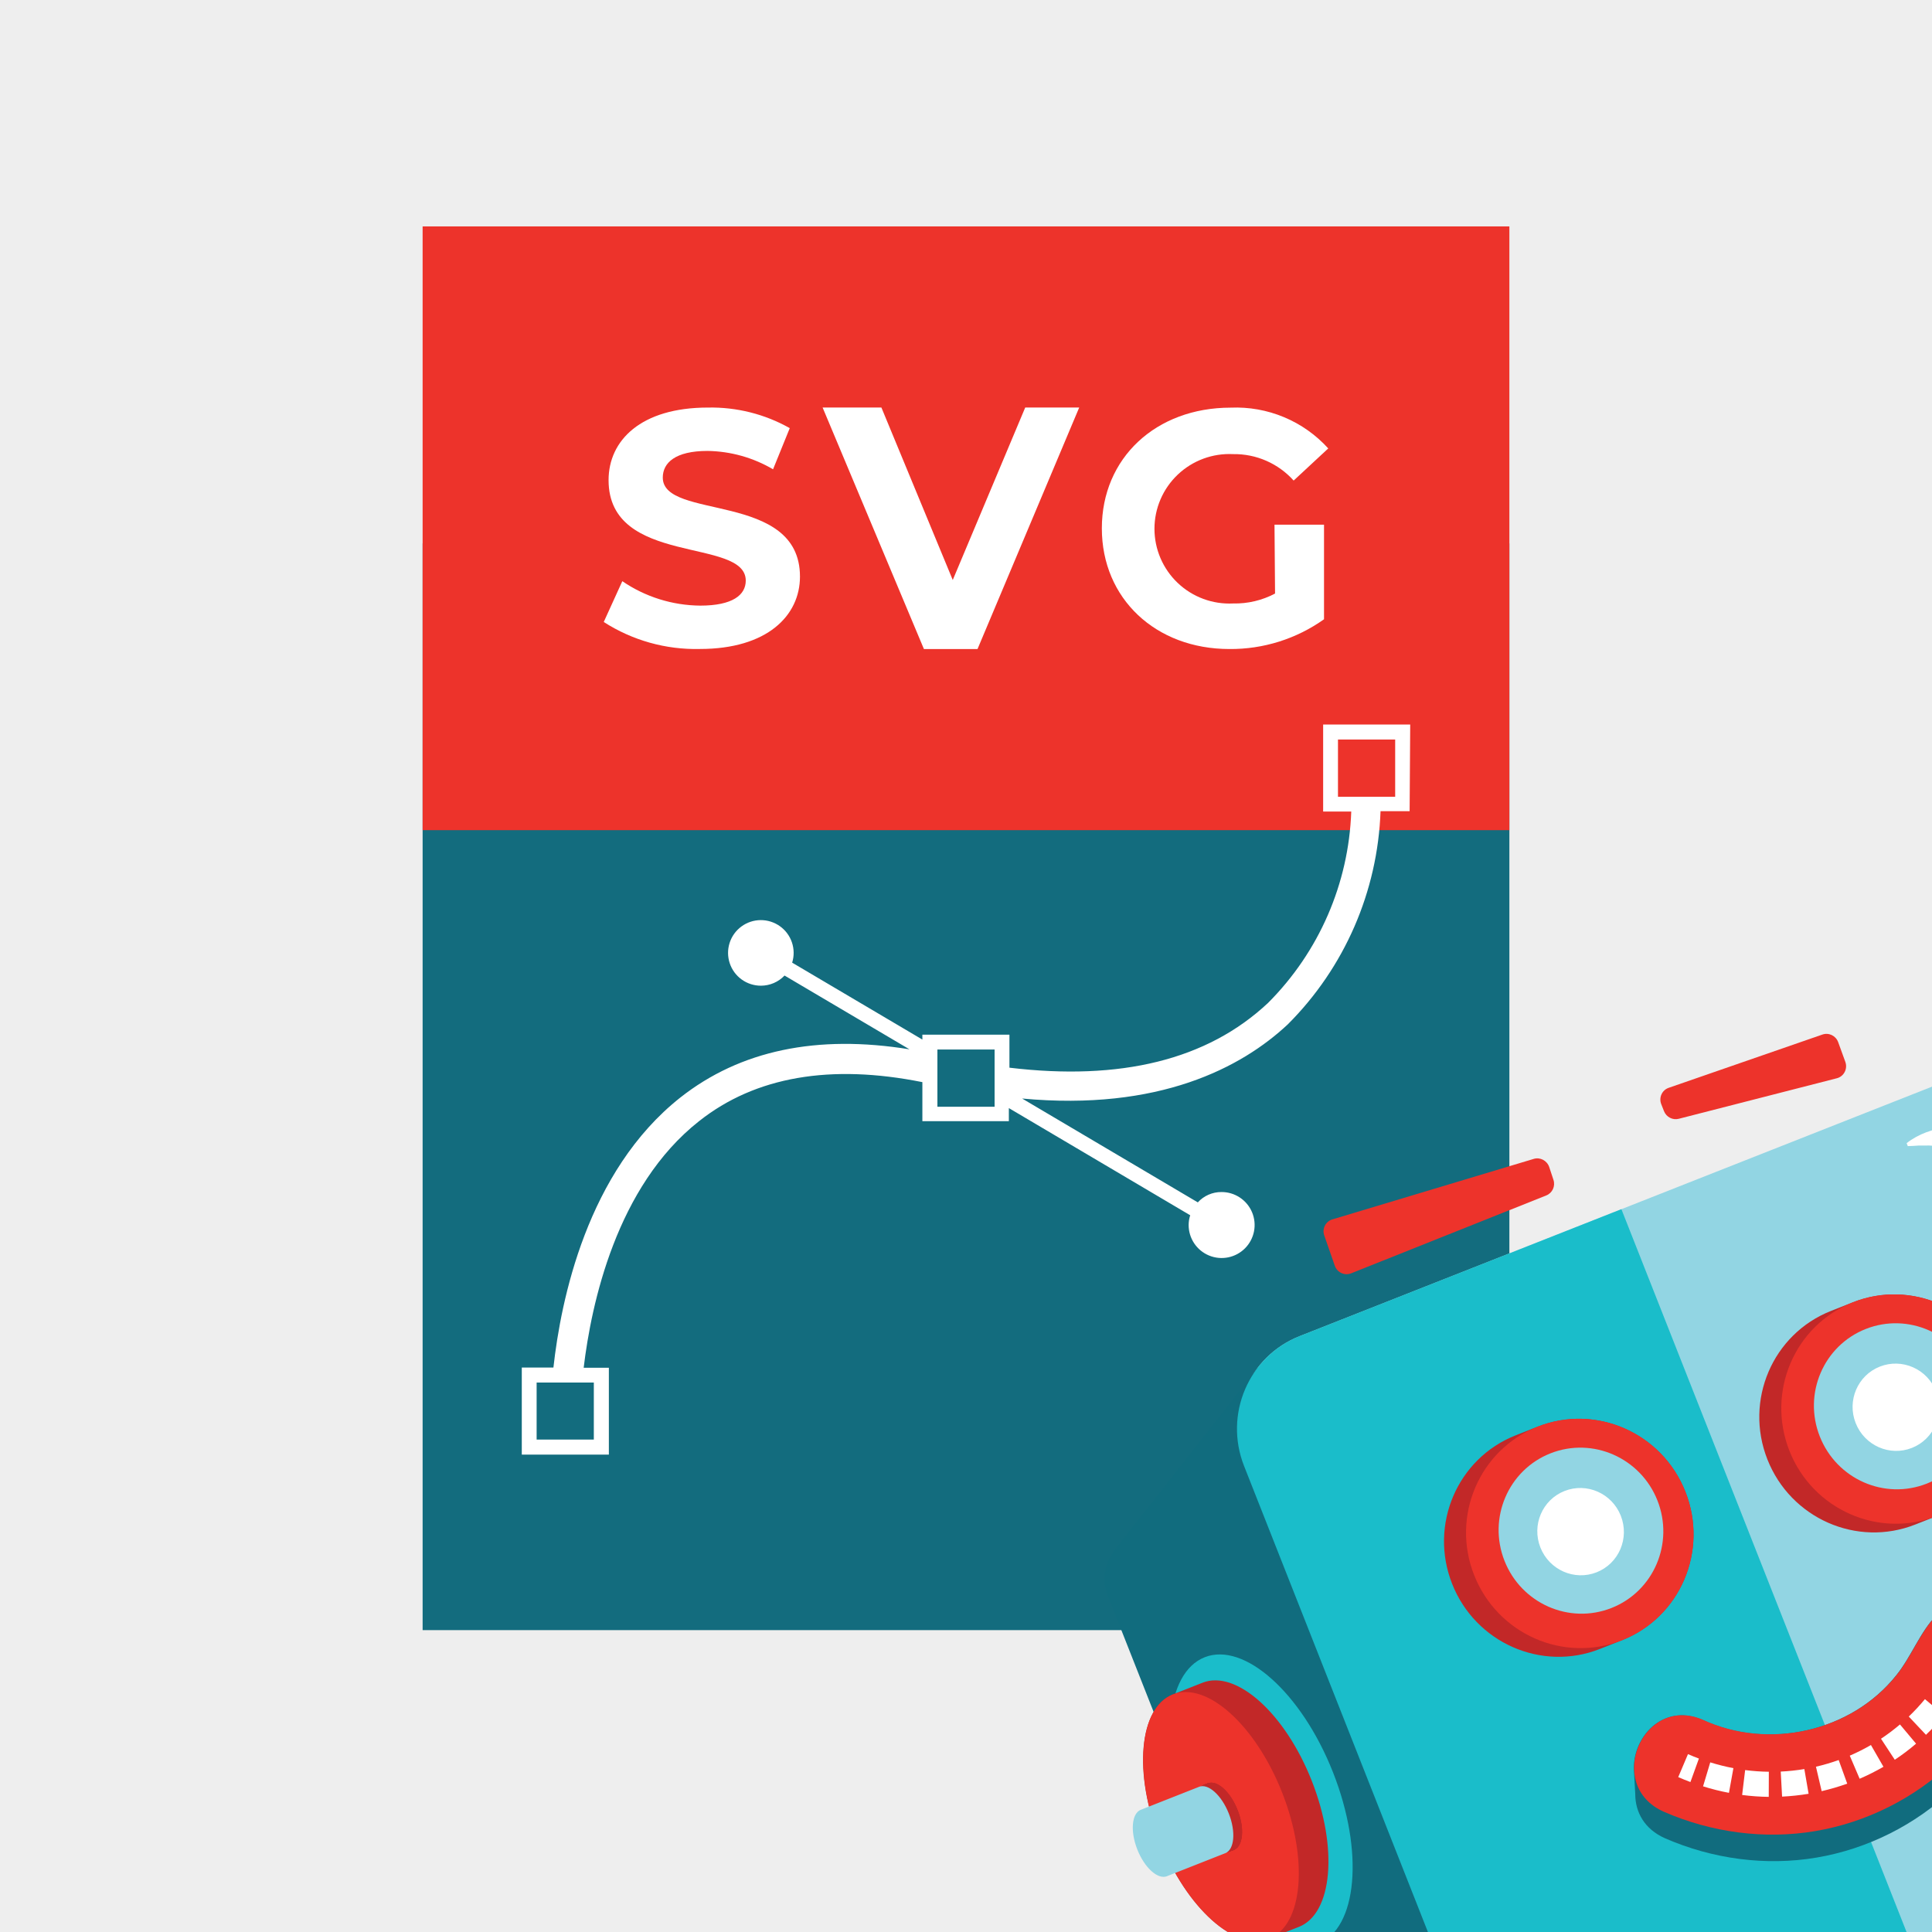 <?xml version="1.0" encoding="UTF-8"?>
<svg xmlns="http://www.w3.org/2000/svg" width="256" height="256" viewBox="0 0 256 256" fill="none">
  <rect x="0" y="0" width="256" height="256" fill="#333333" stroke="none"/>
  <g clip-path="url(#clip0_1423_31717)">
    <rect width="256" height="256" fill="#EEEEEE"></rect>
    <path d="M200 72H56V216H200V72Z" fill="#136C7E"></path>
    <rect width="144" height="80" transform="translate(56 30)" fill="#ED332B"></rect>
    <path d="M80 82.415L82.46 77.01C85.498 79.09 89.097 80.218 92.791 80.248C97.071 80.248 98.817 78.836 98.817 76.937C98.817 71.143 80.639 75.111 80.639 63.621C80.639 58.362 84.92 54.004 93.799 54.004C97.598 53.927 101.346 54.869 104.647 56.731L102.433 62.184C99.804 60.635 96.81 59.795 93.75 59.75C89.47 59.75 87.822 61.332 87.822 63.28C87.822 68.977 106 65.057 106 76.402C106 81.563 101.671 85.993 92.742 85.993C88.227 86.102 83.785 84.854 80 82.415V82.415Z" fill="white"></path>
    <path d="M143 54L129.527 86H122.424L109 54H116.79L126.245 76.853L135.847 54H143Z" fill="white"></path>
    <path d="M168.878 69.52H175.439V82.056C171.781 84.657 167.393 86.037 162.902 85.999C153.146 85.999 146 79.33 146 70.007C146 60.684 153.171 54.015 163.073 54.015C165.493 53.913 167.906 54.344 170.141 55.278C172.375 56.212 174.375 57.625 176 59.419L171.415 63.678C170.407 62.554 169.169 61.659 167.785 61.054C166.4 60.449 164.901 60.149 163.39 60.173C162.047 60.107 160.704 60.313 159.443 60.78C158.182 61.248 157.03 61.966 156.055 62.891C155.081 63.816 154.305 64.93 153.775 66.163C153.245 67.397 152.972 68.725 152.972 70.068C152.972 71.41 153.245 72.739 153.775 73.972C154.305 75.206 155.081 76.319 156.055 77.245C157.03 78.17 158.182 78.888 159.443 79.355C160.704 79.823 162.047 80.029 163.39 79.963C165.326 80.006 167.241 79.554 168.951 78.648L168.878 69.52Z" fill="white"></path>
    <path d="M186.86 96H175.323V107.537H179.048C178.713 117.076 174.775 126.134 168.029 132.886C159.958 140.465 148.448 143.233 133.755 141.474V137.102H122.219V137.749L104.966 127.557C105.238 126.683 105.228 125.745 104.935 124.877C104.643 124.009 104.084 123.255 103.338 122.724C102.591 122.193 101.697 121.911 100.781 121.919C99.865 121.926 98.975 122.223 98.238 122.767C97.501 123.31 96.954 124.073 96.676 124.946C96.398 125.818 96.403 126.757 96.691 127.626C96.978 128.496 97.532 129.253 98.275 129.789C99.018 130.324 99.911 130.612 100.827 130.61C101.413 130.609 101.992 130.49 102.53 130.259C103.068 130.027 103.554 129.689 103.957 129.265L120.512 139.042C108.277 137.051 98.085 139.172 90.144 145.431C77.78 155.209 74.314 172.307 73.331 181.205H69.14V192.742H80.677V181.231H77.34C78.349 172.798 81.66 157.201 92.627 148.561C100.103 142.638 110.087 140.956 122.219 143.388V148.561H133.678V146.828L157.708 161.029C157.572 161.447 157.503 161.883 157.501 162.322C157.501 163.188 157.758 164.034 158.24 164.754C158.721 165.473 159.405 166.033 160.206 166.363C161.006 166.694 161.886 166.779 162.735 166.608C163.584 166.437 164.362 166.018 164.973 165.404C165.583 164.79 165.997 164.009 166.163 163.159C166.329 162.309 166.239 161.43 165.904 160.631C165.569 159.833 165.005 159.152 164.282 158.675C163.56 158.198 162.712 157.946 161.847 157.951C161.258 157.947 160.675 158.067 160.136 158.303C159.596 158.539 159.113 158.886 158.717 159.322L135.437 145.561C153.543 147.242 164.511 141.474 170.641 135.731C178.166 128.211 182.557 118.116 182.928 107.485H186.782L186.86 96ZM78.685 190.75H71.106V183.197H78.685V190.75ZM124.211 146.647V139.068H131.789V146.647H124.211ZM184.868 105.571H177.289V97.992H184.868V105.571Z" fill="white"></path>
    <g clip-path="url(#clip1_1423_31717)">
      <path d="M265.435 304.792C287.332 296.153 301.538 280.163 297.165 269.077C292.791 257.991 271.494 256.007 249.597 264.646C227.7 273.284 213.494 289.274 217.868 300.36C222.241 311.446 243.538 313.43 265.435 304.792Z" fill="#1ABDCA"></path>
      <path d="M289.084 256.35C289.067 256.307 289.053 256.258 289.037 256.215C284.953 245.865 265.071 244.01 244.631 252.074C224.191 260.138 210.93 275.068 215.013 285.418C215.03 285.461 215.053 285.506 215.07 285.549C215.087 285.592 215.101 285.641 215.118 285.684C215.135 285.727 215.158 285.773 215.175 285.815C215.192 285.858 215.206 285.908 215.223 285.95C215.24 285.993 215.263 286.039 215.28 286.081C215.297 286.124 215.311 286.174 215.328 286.216C215.345 286.259 215.368 286.305 215.385 286.348C215.402 286.39 215.416 286.44 215.433 286.483C215.45 286.525 215.473 286.571 215.49 286.614C215.507 286.656 215.521 286.706 215.538 286.749C215.555 286.791 215.578 286.837 215.595 286.88C215.612 286.923 215.626 286.972 215.643 287.015C215.66 287.058 215.683 287.103 215.7 287.146C215.717 287.189 215.731 287.238 215.748 287.281C215.765 287.324 215.788 287.369 215.805 287.412C215.822 287.455 215.836 287.504 215.853 287.547C215.87 287.59 215.893 287.635 215.91 287.678C215.927 287.721 215.941 287.77 215.958 287.813C215.975 287.856 215.998 287.902 216.015 287.944C216.032 287.987 216.046 288.036 216.063 288.079C216.079 288.122 216.103 288.168 216.12 288.21C216.137 288.253 216.151 288.303 216.168 288.345C216.184 288.388 216.208 288.434 216.225 288.477C216.242 288.519 216.256 288.569 216.273 288.611C216.289 288.654 216.313 288.7 216.33 288.743C216.347 288.785 216.361 288.835 216.378 288.878C216.394 288.92 216.418 288.966 216.435 289.009C216.452 289.052 216.466 289.101 216.483 289.144C216.499 289.186 216.523 289.232 216.54 289.275C216.557 289.318 216.571 289.367 216.588 289.41C216.604 289.453 216.628 289.498 216.645 289.541C216.662 289.584 216.676 289.633 216.693 289.676C216.709 289.719 216.733 289.764 216.75 289.807C216.767 289.85 216.781 289.899 216.798 289.942C216.814 289.985 216.838 290.03 216.855 290.073C216.872 290.116 216.886 290.165 216.903 290.208C216.919 290.251 216.943 290.297 216.96 290.339C216.977 290.382 216.991 290.432 217.008 290.474C217.024 290.517 217.048 290.563 217.065 290.606C217.082 290.648 217.096 290.698 217.112 290.74C217.129 290.783 217.153 290.829 217.17 290.872C217.187 290.914 217.201 290.964 217.217 291.007C217.234 291.049 217.258 291.095 217.275 291.138C217.292 291.181 217.306 291.23 217.322 291.273C217.339 291.315 217.363 291.361 217.38 291.404C217.397 291.447 217.411 291.496 217.427 291.539C217.444 291.582 217.468 291.627 217.485 291.67C217.502 291.713 217.516 291.762 217.532 291.805C217.549 291.848 217.573 291.893 217.59 291.936C217.606 291.979 217.621 292.028 217.637 292.071C217.654 292.114 217.678 292.159 217.695 292.202C217.711 292.245 217.726 292.294 217.742 292.337C217.759 292.38 217.783 292.426 217.8 292.468C217.816 292.511 217.831 292.56 217.847 292.603C217.864 292.646 217.888 292.692 217.905 292.734C217.921 292.777 217.936 292.827 217.952 292.869C217.969 292.912 217.993 292.958 218.01 293.001C218.026 293.043 218.04 293.093 218.057 293.135C218.074 293.178 218.098 293.224 218.115 293.267C218.131 293.309 218.145 293.359 218.162 293.402C218.179 293.444 218.203 293.49 218.22 293.533C218.236 293.576 218.25 293.625 218.267 293.668C218.284 293.711 218.308 293.756 218.325 293.799C218.341 293.842 218.355 293.891 218.372 293.934C218.389 293.977 218.413 294.022 218.43 294.065C218.446 294.108 218.46 294.157 218.477 294.2C218.494 294.243 218.518 294.288 218.535 294.331C218.551 294.374 218.565 294.423 218.582 294.466C218.599 294.509 218.623 294.555 218.639 294.597C218.656 294.64 218.67 294.689 218.687 294.732C218.704 294.775 218.728 294.821 218.744 294.863C218.761 294.906 218.775 294.956 218.792 294.998C218.809 295.041 218.833 295.087 218.849 295.13C218.866 295.172 218.88 295.222 218.897 295.264C218.914 295.307 218.938 295.353 218.954 295.396C218.971 295.438 218.985 295.488 219.002 295.531C219.019 295.573 219.043 295.619 219.059 295.662C219.076 295.705 219.09 295.754 219.107 295.797C219.124 295.839 219.148 295.885 219.164 295.928C219.181 295.971 219.195 296.02 219.212 296.063C219.229 296.106 219.253 296.151 219.269 296.194C219.286 296.237 219.3 296.286 219.317 296.329C223.4 306.679 243.283 308.533 263.723 300.47C284.163 292.406 297.424 277.476 293.341 267.126C293.324 267.083 293.301 267.037 293.284 266.995C293.267 266.952 293.253 266.902 293.236 266.86C293.219 266.817 293.196 266.771 293.179 266.728C293.162 266.686 293.148 266.636 293.131 266.594C293.114 266.551 293.091 266.505 293.074 266.462C293.057 266.42 293.043 266.37 293.026 266.327C293.009 266.285 292.986 266.239 292.969 266.196C292.952 266.153 292.938 266.104 292.921 266.061C292.904 266.019 292.881 265.973 292.864 265.93C292.847 265.887 292.833 265.838 292.816 265.795C292.799 265.752 292.776 265.707 292.759 265.664C292.742 265.621 292.728 265.572 292.711 265.529C292.694 265.486 292.671 265.441 292.654 265.398C292.637 265.355 292.623 265.306 292.606 265.263C292.589 265.22 292.566 265.174 292.549 265.132C292.532 265.089 292.518 265.04 292.501 264.997C292.484 264.954 292.461 264.908 292.444 264.866C292.427 264.823 292.413 264.773 292.396 264.731C292.379 264.688 292.356 264.642 292.339 264.599C292.322 264.557 292.308 264.507 292.291 264.465C292.274 264.422 292.251 264.376 292.234 264.333C292.217 264.291 292.203 264.241 292.186 264.198C292.169 264.156 292.146 264.11 292.129 264.067C292.112 264.024 292.098 263.975 292.081 263.932C292.064 263.89 292.041 263.844 292.024 263.801C292.007 263.758 291.993 263.709 291.976 263.666C291.959 263.623 291.936 263.578 291.919 263.535C291.902 263.492 291.888 263.443 291.871 263.4C291.854 263.357 291.831 263.312 291.814 263.269C291.797 263.226 291.783 263.177 291.766 263.134C291.749 263.091 291.726 263.046 291.709 263.003C291.692 262.96 291.678 262.911 291.661 262.868C291.644 262.825 291.621 262.779 291.604 262.737C291.587 262.694 291.573 262.645 291.556 262.602C291.539 262.559 291.516 262.513 291.499 262.471C291.482 262.428 291.468 262.378 291.451 262.336C291.434 262.293 291.411 262.247 291.394 262.204C291.377 262.162 291.363 262.112 291.346 262.069C291.329 262.027 291.306 261.981 291.289 261.938C291.272 261.896 291.258 261.846 291.241 261.803C291.224 261.761 291.201 261.715 291.184 261.672C291.167 261.629 291.153 261.58 291.136 261.537C291.119 261.494 291.096 261.449 291.079 261.406C291.062 261.363 291.048 261.314 291.031 261.271C291.014 261.228 290.991 261.183 290.974 261.14C290.957 261.097 290.943 261.048 290.926 261.005C290.909 260.962 290.886 260.917 290.869 260.874C290.852 260.831 290.838 260.782 290.821 260.739C290.804 260.696 290.781 260.65 290.764 260.608C290.747 260.565 290.733 260.516 290.716 260.473C290.699 260.43 290.676 260.384 290.659 260.342C290.642 260.299 290.628 260.249 290.611 260.207C290.594 260.164 290.571 260.118 290.554 260.075C290.537 260.033 290.523 259.983 290.506 259.941C290.489 259.898 290.466 259.852 290.449 259.809C290.432 259.767 290.418 259.717 290.401 259.674C290.385 259.632 290.361 259.586 290.344 259.543C290.327 259.5 290.313 259.451 290.296 259.408C290.28 259.366 290.256 259.32 290.239 259.277C290.222 259.234 290.208 259.185 290.191 259.142C290.175 259.099 290.151 259.054 290.134 259.011C290.117 258.968 290.103 258.919 290.086 258.876C290.07 258.833 290.046 258.788 290.029 258.745C290.012 258.702 289.998 258.653 289.981 258.61C289.965 258.567 289.941 258.522 289.924 258.479C289.907 258.436 289.893 258.387 289.876 258.344C289.86 258.301 289.836 258.255 289.819 258.213C289.802 258.17 289.788 258.12 289.771 258.078C289.755 258.035 289.731 257.989 289.714 257.947C289.697 257.904 289.683 257.854 289.666 257.812C289.65 257.769 289.626 257.723 289.609 257.68C289.592 257.638 289.578 257.588 289.561 257.545C289.545 257.503 289.521 257.457 289.504 257.414C289.487 257.371 289.473 257.322 289.457 257.279C289.44 257.237 289.416 257.191 289.399 257.148C289.382 257.105 289.368 257.056 289.352 257.013C289.335 256.97 289.311 256.925 289.294 256.882C289.277 256.839 289.263 256.79 289.247 256.747C289.23 256.704 289.206 256.659 289.189 256.616C289.172 256.573 289.158 256.524 289.142 256.481C289.125 256.438 289.108 256.395 289.084 256.35Z" fill="#C22828"></path>
      <path d="M259.425 289.556C279.866 281.492 293.126 266.564 289.043 256.212C284.959 245.861 265.078 244.007 244.637 252.072C224.196 260.136 210.935 275.065 215.019 285.416C219.102 295.767 238.984 297.621 259.425 289.556Z" fill="#ED332B"></path>
      <path d="M244.637 252.072C224.197 260.136 210.936 275.066 215.019 285.416C215.917 287.692 217.581 289.556 219.844 290.997L284.247 250.652C276.225 245.53 260.602 245.773 244.637 252.072Z" fill="#D7292A"></path>
      <path d="M256.49 252.864C254.61 246.433 232.489 255.056 236.747 261.361C237.09 262.285 237.454 263.207 237.837 264.122C238.992 267.147 240.23 270.146 241.385 273.172C243.662 279.232 264.882 270.97 261.16 264.662C260.745 263.706 260.413 262.711 259.992 261.757C258.846 258.782 257.676 255.817 256.49 252.864Z" fill="#D9D9D9"></path>
      <path d="M258.989 259.138C258.968 259.086 258.943 259.036 258.919 258.99C258.903 258.936 258.889 258.887 258.869 258.834C258.848 258.782 258.823 258.732 258.799 258.686C258.783 258.632 258.769 258.582 258.749 258.53C258.728 258.478 258.703 258.428 258.679 258.382C258.663 258.328 258.649 258.278 258.629 258.226C258.608 258.174 258.583 258.123 258.559 258.078C258.543 258.024 258.529 257.974 258.509 257.922C258.488 257.87 258.463 257.819 258.439 257.774C258.423 257.719 258.409 257.67 258.389 257.618C258.368 257.566 258.343 257.515 258.319 257.469C258.303 257.415 258.289 257.366 258.269 257.314C258.248 257.261 258.223 257.211 258.199 257.165C258.183 257.111 258.169 257.062 258.149 257.01C258.128 256.957 258.103 256.907 258.079 256.861C258.063 256.807 258.049 256.758 258.029 256.705C258.008 256.653 257.983 256.603 257.959 256.557C257.943 256.503 257.929 256.454 257.909 256.401C257.888 256.349 257.863 256.299 257.839 256.253C257.824 256.199 257.809 256.149 257.789 256.097C257.768 256.045 257.743 255.994 257.719 255.949C257.704 255.895 257.689 255.845 257.669 255.793C257.648 255.741 257.623 255.69 257.599 255.645C257.584 255.591 257.569 255.541 257.549 255.489C257.528 255.437 257.503 255.386 257.479 255.34C257.464 255.286 257.45 255.237 257.429 255.185C257.408 255.132 257.383 255.082 257.359 255.036C257.344 254.982 257.33 254.933 257.309 254.881C257.288 254.828 257.263 254.778 257.24 254.732C257.224 254.678 257.21 254.629 257.189 254.576C257.168 254.524 257.143 254.474 257.12 254.428C257.104 254.374 257.09 254.325 257.069 254.272C257.048 254.22 257.023 254.17 257 254.124C256.984 254.07 256.97 254.02 256.949 253.968C256.928 253.916 256.903 253.865 256.88 253.82C256.864 253.766 256.85 253.716 256.829 253.664C256.808 253.612 256.783 253.561 256.76 253.516C256.744 253.462 256.73 253.412 256.709 253.36C256.688 253.308 256.663 253.257 256.64 253.212C256.624 253.157 256.61 253.108 256.589 253.056C256.568 253.004 256.543 252.953 256.52 252.907C256.504 252.853 256.49 252.804 256.469 252.752C255.472 250.224 250.185 249.942 244.657 252.123C239.13 254.303 235.459 258.119 236.457 260.647C236.477 260.699 236.503 260.749 236.526 260.795C236.542 260.849 236.556 260.899 236.577 260.951C236.597 261.003 236.623 261.054 236.646 261.099C236.662 261.153 236.676 261.203 236.697 261.255C236.717 261.307 236.743 261.358 236.766 261.403C236.782 261.457 236.796 261.507 236.817 261.559C236.837 261.611 236.863 261.662 236.886 261.707C236.902 261.762 236.916 261.811 236.937 261.863C236.957 261.916 236.983 261.966 237.006 262.012C237.022 262.066 237.036 262.115 237.057 262.167C237.077 262.22 237.103 262.27 237.126 262.316C237.142 262.37 237.156 262.419 237.177 262.472C237.197 262.524 237.223 262.574 237.246 262.62C237.262 262.674 237.276 262.723 237.297 262.776C237.317 262.828 237.343 262.878 237.366 262.924C237.382 262.978 237.396 263.028 237.417 263.08C237.437 263.132 237.463 263.182 237.486 263.228C237.502 263.282 237.516 263.332 237.537 263.384C237.557 263.436 237.583 263.487 237.606 263.532C237.622 263.586 237.636 263.636 237.657 263.688C237.677 263.74 237.703 263.791 237.726 263.836C237.742 263.891 237.756 263.94 237.777 263.992C237.797 264.044 237.823 264.095 237.846 264.141C237.862 264.195 237.876 264.244 237.897 264.296C237.917 264.349 237.942 264.399 237.966 264.445C237.982 264.499 237.996 264.548 238.017 264.6C238.037 264.653 238.062 264.703 238.086 264.749C238.102 264.803 238.116 264.852 238.137 264.905C238.157 264.957 238.182 265.007 238.206 265.053C238.222 265.107 238.236 265.156 238.256 265.209C238.277 265.261 238.302 265.311 238.326 265.357C238.342 265.411 238.356 265.461 238.376 265.513C238.397 265.565 238.422 265.616 238.446 265.661C238.462 265.715 238.476 265.765 238.496 265.817C238.517 265.869 238.542 265.92 238.566 265.965C238.582 266.019 238.596 266.069 238.616 266.121C238.637 266.173 238.662 266.224 238.686 266.27C238.702 266.324 238.716 266.373 238.736 266.425C238.757 266.478 238.782 266.528 238.806 266.574C238.822 266.628 238.836 266.677 238.856 266.729C238.877 266.782 238.902 266.832 238.926 266.878C238.942 266.932 238.956 266.981 238.976 267.034C238.997 267.086 239.022 267.136 239.046 267.182C239.062 267.236 239.076 267.285 239.096 267.338C239.117 267.39 239.142 267.44 239.166 267.486C239.182 267.54 239.196 267.59 239.216 267.642C239.237 267.694 239.262 267.745 239.286 267.79C239.302 267.844 239.316 267.894 239.336 267.946C239.357 267.998 239.382 268.049 239.406 268.094C239.422 268.148 239.436 268.198 239.456 268.25C239.477 268.302 239.502 268.353 239.526 268.398C239.542 268.453 239.556 268.502 239.576 268.554C239.597 268.606 239.622 268.657 239.646 268.703C239.662 268.757 239.676 268.806 239.696 268.858C239.717 268.911 239.742 268.961 239.766 269.007C239.782 269.061 239.796 269.11 239.816 269.162C239.837 269.215 239.862 269.265 239.886 269.311C239.902 269.365 239.916 269.414 239.936 269.467C239.957 269.519 239.982 269.569 240.006 269.615C240.022 269.669 240.036 269.718 240.056 269.771C240.077 269.823 240.102 269.873 240.126 269.919C240.142 269.973 240.156 270.023 240.176 270.075C240.197 270.127 240.222 270.178 240.246 270.223C240.262 270.277 240.276 270.327 240.296 270.379C240.317 270.431 240.342 270.482 240.366 270.527C240.382 270.582 240.396 270.631 240.416 270.683C240.437 270.735 240.462 270.786 240.486 270.832C240.502 270.886 240.516 270.935 240.536 270.987C240.557 271.04 240.582 271.09 240.606 271.136C240.622 271.19 240.636 271.239 240.656 271.291C240.677 271.344 240.702 271.394 240.726 271.44C240.742 271.494 240.756 271.543 240.776 271.596C240.797 271.648 240.822 271.698 240.846 271.744C240.861 271.798 240.876 271.847 240.896 271.9C240.917 271.952 240.942 272.002 240.966 272.048C240.981 272.102 240.996 272.152 241.016 272.204C241.037 272.256 241.062 272.307 241.086 272.352C241.101 272.406 241.116 272.456 241.136 272.508C241.157 272.56 241.182 272.611 241.206 272.656C241.221 272.71 241.235 272.76 241.256 272.812C241.277 272.864 241.302 272.915 241.326 272.96C241.341 273.015 241.355 273.064 241.376 273.116C241.819 274.238 243.107 274.916 244.887 275.131C244.875 275.102 244.166 273.18 245.207 270.38C246.254 267.556 249.389 263.222 259.095 259.393C259.074 259.341 259.049 259.291 259.025 259.245C259.025 259.245 259.009 259.191 258.989 259.138Z" fill="#D9D9D9"></path>
      <path d="M220.125 146.31L220.492 147.241C220.8 148.02 221.638 148.453 222.442 148.246L243.386 142.877C244.328 142.637 244.849 141.63 244.517 140.706L243.568 138.093C243.258 137.238 242.325 136.788 241.475 137.085L221.111 144.141C220.224 144.442 219.778 145.43 220.125 146.31Z" fill="#ED332B"></path>
      <path d="M203.225 153.56L176.542 161.577C175.645 161.849 175.157 162.816 175.471 163.708L176.867 167.715C177.178 168.614 178.167 169.069 179.04 168.72L204.895 158.399C205.701 158.075 206.118 157.175 205.842 156.339L205.28 154.639C204.99 153.781 204.079 153.3 203.225 153.56Z" fill="#ED332B"></path>
      <path d="M296.771 243.009L211.5 276.649C204.737 279.317 197.065 275.936 194.367 269.097L164.843 194.261C162.145 187.423 165.442 179.713 172.205 177.045L257.476 143.405C264.239 140.736 271.912 144.118 274.61 150.957L304.134 225.793C306.831 232.631 303.534 240.341 296.771 243.009Z" fill="#92D5E3"></path>
      <path d="M252.63 151.484C254.197 150.251 256.188 149.542 258.242 149.352C260.306 149.159 262.441 149.492 264.402 150.305C264.881 150.528 265.359 150.762 265.833 150.998C266.287 151.269 266.733 151.56 267.172 151.859C267.579 152.204 268.005 152.525 268.383 152.892C268.748 153.281 269.116 153.663 269.441 154.073C270.726 155.746 271.584 157.758 271.59 159.837L271.209 159.987C270.83 159.631 270.498 159.285 270.186 158.935C269.848 158.602 269.511 158.285 269.207 157.954C268.874 157.646 268.537 157.356 268.231 157.049C267.897 156.768 267.556 156.497 267.244 156.213C267.085 156.073 266.899 155.96 266.735 155.832L266.24 155.445L265.206 154.738C264.857 154.514 264.492 154.317 264.145 154.086C263.78 153.89 263.404 153.708 263.037 153.507C261.533 152.793 259.918 152.294 258.214 152.021C257.786 151.982 257.358 151.903 256.919 151.863L255.584 151.785C255.14 151.801 254.679 151.79 254.213 151.793C253.756 151.831 253.281 151.853 252.792 151.865L252.64 151.48L252.63 151.484Z" fill="white"></path>
      <path d="M206.834 277.557L179.626 281.739C176.811 282.174 174.063 280.578 173.006 277.898L146.802 211.478C145.996 209.434 146.328 207.123 147.673 205.412L166.658 181.227L206.834 277.557Z" fill="#116C7E"></path>
      <path d="M254.138 259.828L211.505 276.647C204.742 279.316 197.07 275.934 194.372 269.095L164.848 194.259C162.15 187.421 165.447 179.711 172.21 177.043L214.843 160.224L254.138 259.828Z" fill="#1ABDCA"></path>
      <path d="M176.632 234.846C180.771 245.338 179.873 255.523 174.624 257.594C169.369 259.667 161.76 252.839 157.62 242.346C153.479 231.848 154.377 221.664 159.631 219.591C164.881 217.52 172.49 224.348 176.632 234.846Z" fill="#1ABDCA"></path>
      <path d="M159.336 222.97C159.303 222.983 159.276 222.999 159.243 223.012C159.21 223.025 159.18 223.031 159.148 223.044C159.115 223.057 159.088 223.073 159.055 223.086C159.022 223.099 158.992 223.105 158.96 223.118C158.927 223.131 158.9 223.147 158.867 223.16C158.835 223.173 158.804 223.179 158.772 223.192C158.739 223.205 158.712 223.221 158.679 223.234C158.647 223.247 158.616 223.253 158.584 223.266C158.551 223.279 158.524 223.295 158.491 223.308C158.459 223.321 158.428 223.328 158.396 223.341C158.363 223.354 158.336 223.369 158.303 223.382C158.271 223.395 158.24 223.402 158.208 223.415C158.175 223.428 158.148 223.444 158.115 223.457C158.083 223.47 158.052 223.476 158.02 223.489C157.987 223.502 157.96 223.518 157.927 223.531C157.895 223.544 157.864 223.55 157.832 223.563C157.799 223.576 157.772 223.592 157.739 223.605C157.707 223.618 157.676 223.624 157.644 223.637C157.611 223.65 157.584 223.666 157.551 223.679C157.519 223.692 157.488 223.698 157.456 223.711C157.423 223.724 157.396 223.74 157.363 223.753C157.331 223.766 157.3 223.773 157.268 223.786C157.235 223.799 157.208 223.814 157.175 223.827C157.143 223.84 157.112 223.847 157.08 223.86C157.047 223.873 157.02 223.889 156.987 223.902C156.955 223.915 156.924 223.921 156.892 223.934C156.859 223.947 156.832 223.963 156.799 223.976C156.767 223.989 156.736 223.995 156.704 224.008C156.671 224.021 156.644 224.037 156.611 224.05C156.579 224.063 156.548 224.069 156.516 224.082C156.483 224.095 156.456 224.111 156.423 224.124C156.391 224.137 156.36 224.143 156.328 224.156C156.295 224.169 156.268 224.185 156.235 224.198C156.203 224.211 156.172 224.218 156.14 224.231C156.107 224.244 156.08 224.259 156.047 224.272C156.015 224.285 155.984 224.292 155.952 224.305C155.919 224.318 155.892 224.334 155.859 224.347C155.827 224.36 155.796 224.366 155.764 224.379C155.731 224.392 155.704 224.408 155.671 224.421C155.639 224.434 155.608 224.44 155.576 224.453C155.543 224.466 155.516 224.482 155.483 224.495C155.451 224.508 155.42 224.514 155.388 224.527C150.913 226.292 150.151 234.962 153.678 243.901C157.202 252.835 163.683 258.648 168.153 256.884C168.186 256.871 168.212 256.856 168.245 256.843C168.278 256.83 168.308 256.823 168.341 256.81C168.374 256.797 168.4 256.781 168.433 256.768C168.466 256.755 168.496 256.749 168.529 256.736C168.562 256.723 168.588 256.707 168.621 256.694C168.654 256.681 168.684 256.675 168.717 256.662C168.75 256.649 168.776 256.633 168.809 256.62C168.842 256.607 168.872 256.601 168.905 256.588C168.938 256.575 168.964 256.559 168.997 256.546C169.03 256.533 169.06 256.527 169.093 256.514C169.126 256.501 169.152 256.485 169.185 256.472C169.218 256.459 169.248 256.452 169.281 256.439C169.314 256.426 169.34 256.411 169.373 256.398C169.406 256.385 169.436 256.378 169.469 256.365C169.502 256.352 169.528 256.336 169.561 256.323C169.594 256.31 169.624 256.304 169.657 256.291C169.69 256.278 169.716 256.262 169.749 256.249C169.782 256.236 169.812 256.23 169.845 256.217C169.878 256.204 169.904 256.188 169.937 256.175C169.97 256.162 170 256.156 170.033 256.143C170.066 256.13 170.092 256.114 170.125 256.101C170.158 256.088 170.188 256.082 170.221 256.069C170.254 256.056 170.28 256.04 170.313 256.027C170.346 256.014 170.376 256.007 170.409 255.994C170.442 255.981 170.468 255.966 170.501 255.953C170.534 255.94 170.564 255.933 170.597 255.92C170.63 255.907 170.656 255.891 170.689 255.878C170.722 255.865 170.752 255.859 170.785 255.846C170.818 255.833 170.844 255.817 170.877 255.804C170.91 255.791 170.94 255.785 170.973 255.772C171.006 255.759 171.032 255.743 171.065 255.73C171.098 255.717 171.128 255.711 171.161 255.698C171.194 255.685 171.22 255.669 171.253 255.656C171.286 255.643 171.316 255.637 171.349 255.624C171.382 255.611 171.408 255.595 171.441 255.582C171.474 255.569 171.504 255.562 171.537 255.549C171.57 255.536 171.596 255.521 171.629 255.508C171.662 255.495 171.692 255.488 171.725 255.475C171.758 255.462 171.784 255.446 171.817 255.433C171.85 255.42 171.88 255.414 171.913 255.401C171.946 255.388 171.972 255.372 172.005 255.359C172.038 255.346 172.068 255.34 172.101 255.327C176.57 253.564 177.337 244.892 173.812 235.958C170.286 227.019 163.805 221.206 159.336 222.97Z" fill="#C22828"></path>
      <path d="M169.884 237.508C173.408 246.442 172.647 255.112 168.172 256.877C163.698 258.642 157.222 252.827 153.697 243.893C150.173 234.959 150.937 226.283 155.407 224.52C159.881 222.754 166.357 228.569 169.884 237.508Z" fill="#ED332B"></path>
      <path d="M163.992 239.832C164.952 242.265 164.741 244.622 163.524 245.102C162.307 245.582 160.542 243.999 159.584 241.571C158.624 239.138 158.833 236.776 160.05 236.296C161.267 235.816 163.032 237.399 163.992 239.832Z" fill="#C22828"></path>
      <path d="M163.979 239.837C164.939 242.27 164.728 244.627 163.511 245.107C162.294 245.587 160.529 244.005 159.571 241.576C158.611 239.143 158.82 236.782 160.037 236.301C161.254 235.821 163.019 237.404 163.979 239.837Z" fill="#C22828"></path>
      <path d="M163.965 239.843C164.925 242.276 164.714 244.632 163.496 245.113C162.279 245.593 160.514 244.01 159.556 241.582C158.596 239.149 158.805 236.787 160.023 236.307C161.24 235.827 163.005 237.41 163.965 239.843Z" fill="#C22828"></path>
      <path d="M163.951 239.848C164.911 242.281 164.7 244.638 163.483 245.118C162.266 245.598 160.501 244.015 159.543 241.587C158.583 239.154 158.792 236.793 160.009 236.312C161.227 235.832 162.992 237.415 163.951 239.848Z" fill="#C22828"></path>
      <path d="M163.937 239.854C164.897 242.287 164.686 244.643 163.469 245.124C162.251 245.604 160.486 244.021 159.528 241.593C158.569 239.16 158.778 236.798 159.995 236.318C161.212 235.838 162.977 237.421 163.937 239.854Z" fill="#C22828"></path>
      <path d="M163.923 239.859C164.882 242.292 164.672 244.649 163.454 245.129C162.237 245.61 160.472 244.027 159.514 241.598C158.554 239.165 158.763 236.804 159.98 236.324C161.198 235.843 162.963 237.426 163.923 239.859Z" fill="#C22828"></path>
      <path d="M163.908 239.865C164.868 242.298 164.657 244.655 163.44 245.135C162.223 245.615 160.458 244.032 159.5 241.604C158.54 239.171 158.749 236.81 159.966 236.329C161.183 235.849 162.948 237.432 163.908 239.865Z" fill="#C22828"></path>
      <path d="M163.899 239.869C164.859 242.302 164.648 244.658 163.43 245.139C162.213 245.619 160.448 244.036 159.49 241.608C158.53 239.175 158.739 236.813 159.956 236.333C161.174 235.853 162.939 237.436 163.899 239.869Z" fill="#C22828"></path>
      <path d="M163.879 239.876C164.839 242.309 164.628 244.666 163.411 245.146C162.194 245.627 160.429 244.044 159.471 241.616C158.511 239.183 158.72 236.821 159.937 236.341C161.154 235.861 162.919 237.443 163.879 239.876Z" fill="#C22828"></path>
      <path d="M163.871 239.88C164.831 242.313 164.62 244.67 163.402 245.15C162.185 245.63 160.42 244.047 159.462 241.619C158.502 239.186 158.711 236.824 159.929 236.344C161.146 235.864 162.911 237.447 163.871 239.88Z" fill="#C22828"></path>
      <path d="M163.853 239.887C164.812 242.32 164.602 244.677 163.384 245.157C162.167 245.637 160.402 244.054 159.444 241.626C158.484 239.193 158.693 236.832 159.91 236.351C161.132 235.869 162.893 237.454 163.853 239.887Z" fill="#C22828"></path>
      <path d="M163.839 239.892C164.798 242.325 164.588 244.682 163.37 245.162C162.153 245.643 160.388 244.06 159.43 241.632C158.47 239.199 158.679 236.837 159.896 236.357C161.118 235.875 162.879 237.459 163.839 239.892Z" fill="#C22828"></path>
      <path d="M163.825 239.898C164.785 242.331 164.574 244.688 163.356 245.168C162.139 245.648 160.374 244.065 159.416 241.637C158.456 239.204 158.665 236.843 159.883 236.362C161.104 235.88 162.865 237.465 163.825 239.898Z" fill="#C22828"></path>
      <path d="M163.809 239.904C164.769 242.337 164.558 244.694 163.341 245.174C162.124 245.654 160.359 244.071 159.401 241.643C158.441 239.21 158.65 236.849 159.867 236.368C161.089 235.886 162.849 237.471 163.809 239.904Z" fill="#C22828"></path>
      <path d="M163.795 239.909C164.755 242.343 164.544 244.699 163.327 245.179C162.11 245.66 160.345 244.077 159.387 241.649C158.427 239.216 158.636 236.854 159.853 236.374C161.075 235.892 162.835 237.476 163.795 239.909Z" fill="#C22828"></path>
      <path d="M163.781 239.915C164.741 242.348 164.53 244.705 163.313 245.185C162.096 245.665 160.331 244.082 159.373 241.654C158.413 239.221 158.622 236.86 159.839 236.379C161.061 235.897 162.822 237.482 163.781 239.915Z" fill="#C22828"></path>
      <path d="M163.767 239.92C164.727 242.354 164.516 244.71 163.299 245.191C162.082 245.671 160.317 244.088 159.359 241.66C158.399 239.227 158.608 236.865 159.825 236.385C161.043 235.905 162.808 237.487 163.767 239.92Z" fill="#C22828"></path>
      <path d="M163.753 239.926C164.713 242.359 164.502 244.716 163.285 245.196C162.068 245.676 160.303 244.093 159.345 241.665C158.385 239.232 158.594 236.871 159.811 236.39C161.029 235.91 162.794 237.493 163.753 239.926Z" fill="#C22828"></path>
      <path d="M163.74 239.932C164.699 242.365 164.489 244.721 163.271 245.202C162.054 245.682 160.289 244.099 159.331 241.671C158.371 239.238 158.58 236.876 159.797 236.396C161.015 235.916 162.78 237.498 163.74 239.932Z" fill="#C22828"></path>
      <path d="M163.726 239.937C164.685 242.37 164.475 244.727 163.257 245.207C162.04 245.687 160.275 244.105 159.317 241.676C158.357 239.243 158.566 236.882 159.783 236.401C161.001 235.921 162.766 237.504 163.726 239.937Z" fill="#C22828"></path>
      <path d="M163.712 239.942C164.671 242.376 164.461 244.732 163.243 245.213C162.026 245.693 160.261 244.11 159.303 241.682C158.343 239.249 158.552 236.887 159.769 236.407C160.987 235.927 162.752 237.509 163.712 239.942Z" fill="#C22828"></path>
      <path d="M163.695 239.949C164.655 242.382 164.444 244.739 163.227 245.219C162.009 245.699 160.244 244.117 159.286 241.688C158.326 239.255 158.535 236.894 159.753 236.414C160.97 235.933 162.735 237.516 163.695 239.949Z" fill="#C22828"></path>
      <path d="M163.681 239.955C164.641 242.388 164.43 244.744 163.213 245.225C161.995 245.705 160.23 244.122 159.272 241.694C158.312 239.261 158.521 236.899 159.739 236.419C160.956 235.939 162.721 237.522 163.681 239.955Z" fill="#C22828"></path>
      <path d="M163.667 239.96C164.627 242.393 164.416 244.75 163.199 245.23C161.981 245.71 160.216 244.128 159.258 241.699C158.299 239.266 158.507 236.905 159.725 236.425C160.942 235.944 162.707 237.527 163.667 239.96Z" fill="#C22828"></path>
      <path d="M163.653 239.966C164.613 242.399 164.402 244.755 163.185 245.236C161.967 245.716 160.202 244.133 159.244 241.705C158.285 239.272 158.494 236.91 159.711 236.43C160.928 235.95 162.693 237.533 163.653 239.966Z" fill="#C22828"></path>
      <path d="M163.639 239.971C164.599 242.404 164.388 244.761 163.171 245.241C161.953 245.721 160.188 244.139 159.23 241.71C158.271 239.277 158.48 236.916 159.697 236.436C160.914 235.955 162.679 237.538 163.639 239.971Z" fill="#C22828"></path>
      <path d="M163.625 239.977C164.585 242.41 164.374 244.766 163.157 245.247C161.94 245.727 160.175 244.144 159.217 241.716C158.257 239.283 158.466 236.921 159.683 236.441C160.9 235.961 162.665 237.544 163.625 239.977Z" fill="#C22828"></path>
      <path d="M163.611 239.982C164.571 242.415 164.36 244.772 163.143 245.252C161.926 245.732 160.161 244.15 159.203 241.721C158.243 239.288 158.452 236.927 159.669 236.447C160.886 235.966 162.651 237.549 163.611 239.982Z" fill="#C22828"></path>
      <path d="M163.593 239.989C164.553 242.422 164.342 244.779 163.125 245.259C161.907 245.74 160.142 244.157 159.184 241.729C158.225 239.295 158.434 236.934 159.651 236.454C160.873 235.972 162.633 237.556 163.593 239.989Z" fill="#C22828"></path>
      <path d="M163.573 239.997C164.533 242.43 164.322 244.787 163.105 245.267C161.887 245.748 160.122 244.165 159.164 241.737C158.204 239.303 158.413 236.942 159.631 236.462C160.853 235.98 162.613 237.564 163.573 239.997Z" fill="#C22828"></path>
      <path d="M163.559 240.003C164.519 242.436 164.308 244.792 163.091 245.273C161.874 245.753 160.109 244.17 159.151 241.742C158.191 239.309 158.4 236.947 159.617 236.467C160.839 235.985 162.599 237.57 163.559 240.003Z" fill="#C22828"></path>
      <path d="M163.544 240.009C164.504 242.442 164.293 244.798 163.076 245.279C161.859 245.759 160.094 244.176 159.136 241.748C158.176 239.315 158.385 236.953 159.602 236.473C160.824 235.991 162.584 237.576 163.544 240.009Z" fill="#C22828"></path>
      <path d="M163.531 240.014C164.491 242.447 164.28 244.804 163.062 245.284C161.845 245.764 160.08 244.181 159.122 241.753C158.162 239.32 158.371 236.959 159.589 236.478C160.811 235.996 162.571 237.581 163.531 240.014Z" fill="#C22828"></path>
      <path d="M163.52 240.018C164.48 242.451 164.269 244.808 163.052 245.288C161.835 245.768 160.07 244.185 159.112 241.757C158.152 239.324 158.361 236.963 159.578 236.482C160.796 236.002 162.561 237.585 163.52 240.018Z" fill="#C22828"></path>
      <path d="M163.506 240.023C164.466 242.457 164.255 244.813 163.038 245.293C161.821 245.774 160.056 244.191 159.098 241.763C158.138 239.33 158.347 236.968 159.564 236.488C160.782 236.008 162.547 237.59 163.506 240.023Z" fill="#C22828"></path>
      <path d="M163.49 240.03C164.45 242.463 164.239 244.82 163.022 245.3C161.804 245.78 160.039 244.198 159.081 241.769C158.122 239.336 158.331 236.975 159.548 236.494C160.765 236.014 162.53 237.597 163.49 240.03Z" fill="#C22828"></path>
      <path d="M163.476 240.035C164.436 242.468 164.225 244.825 163.008 245.305C161.791 245.786 160.026 244.203 159.068 241.775C158.108 239.342 158.317 236.98 159.534 236.5C160.752 236.02 162.517 237.602 163.476 240.035Z" fill="#C22828"></path>
      <path d="M163.461 240.041C164.421 242.474 164.21 244.831 162.993 245.311C161.776 245.791 160.011 244.209 159.053 241.78C158.093 239.347 158.302 236.986 159.519 236.506C160.737 236.025 162.502 237.608 163.461 240.041Z" fill="#C22828"></path>
      <path d="M163.449 240.046C164.409 242.479 164.198 244.836 162.981 245.316C161.764 245.796 159.999 244.214 159.041 241.785C158.081 239.352 158.29 236.991 159.507 236.51C160.724 236.03 162.489 237.613 163.449 240.046Z" fill="#C22828"></path>
      <path d="M163.426 240.055C164.386 242.488 164.175 244.845 162.958 245.325C161.741 245.805 159.976 244.223 159.018 241.794C158.058 239.361 158.267 237 159.484 236.519C160.702 236.039 162.467 237.622 163.426 240.055Z" fill="#C22828"></path>
      <path d="M163.417 240.059C164.376 242.492 164.166 244.849 162.948 245.329C161.731 245.809 159.966 244.226 159.008 241.798C158.048 239.365 158.257 237.004 159.474 236.523C160.692 236.043 162.457 237.626 163.417 240.059Z" fill="#C22828"></path>
      <path d="M163.407 240.063C164.367 242.496 164.156 244.852 162.939 245.333C161.721 245.813 159.956 244.23 158.998 241.802C158.038 239.369 158.247 237.007 159.465 236.527C160.682 236.047 162.447 237.63 163.407 240.063Z" fill="#C22828"></path>
      <path d="M158.878 236.759C158.845 236.772 158.818 236.788 158.787 236.805C158.753 236.814 158.723 236.82 158.69 236.833C158.657 236.846 158.63 236.862 158.599 236.879C158.565 236.888 158.535 236.894 158.502 236.907C158.469 236.92 158.442 236.936 158.411 236.954C158.377 236.962 158.347 236.968 158.314 236.981C158.281 236.994 158.254 237.01 158.223 237.028C158.189 237.036 158.159 237.042 158.126 237.055C158.093 237.068 158.066 237.084 158.035 237.102C158.001 237.11 157.971 237.117 157.938 237.13C157.905 237.143 157.878 237.158 157.847 237.176C157.813 237.184 157.783 237.191 157.75 237.204C157.717 237.217 157.69 237.233 157.659 237.25C157.625 237.259 157.595 237.265 157.562 237.278C157.529 237.291 157.502 237.307 157.471 237.324C157.437 237.333 157.407 237.339 157.374 237.352C157.341 237.365 157.314 237.381 157.283 237.399C157.249 237.407 157.219 237.413 157.186 237.426C157.153 237.439 157.126 237.455 157.095 237.473C157.061 237.481 157.031 237.487 156.998 237.5C156.965 237.513 156.938 237.529 156.907 237.547C156.873 237.555 156.843 237.562 156.81 237.575C156.777 237.588 156.75 237.603 156.719 237.621C156.685 237.629 156.655 237.636 156.622 237.649C156.589 237.662 156.562 237.678 156.531 237.695C156.497 237.704 156.467 237.71 156.434 237.723C156.401 237.736 156.374 237.752 156.343 237.769C156.309 237.778 156.279 237.784 156.246 237.797C156.213 237.81 156.187 237.826 156.155 237.844C156.121 237.852 156.091 237.858 156.058 237.871C156.025 237.884 155.999 237.9 155.967 237.918C155.933 237.926 155.903 237.932 155.87 237.945C155.837 237.958 155.811 237.974 155.779 237.992C155.745 238 155.715 238.007 155.682 238.02C155.649 238.033 155.623 238.048 155.591 238.066C155.557 238.074 155.527 238.081 155.494 238.094C155.461 238.107 155.435 238.123 155.403 238.14C155.369 238.149 155.339 238.155 155.306 238.168C155.273 238.181 155.247 238.197 155.215 238.214C155.181 238.223 155.151 238.229 155.118 238.242C155.085 238.255 155.059 238.271 155.027 238.289C154.993 238.297 154.963 238.303 154.93 238.316C154.897 238.329 154.871 238.345 154.839 238.363C154.805 238.371 154.775 238.377 154.742 238.39C154.709 238.403 154.683 238.419 154.652 238.437C154.617 238.445 154.587 238.452 154.554 238.465C154.521 238.478 154.495 238.493 154.464 238.511C154.429 238.519 154.399 238.526 154.366 238.539C154.333 238.552 154.307 238.568 154.276 238.585C154.241 238.594 154.211 238.6 154.178 238.613C154.145 238.626 154.119 238.642 154.088 238.659C154.053 238.668 154.023 238.674 153.99 238.687C153.957 238.7 153.931 238.716 153.9 238.734C153.865 238.742 153.835 238.748 153.802 238.761C153.769 238.774 153.743 238.79 153.712 238.808C153.677 238.816 153.647 238.822 153.614 238.835C153.581 238.848 153.555 238.864 153.524 238.882C153.489 238.89 153.459 238.897 153.426 238.91C153.393 238.923 153.367 238.938 153.336 238.956C153.301 238.964 153.271 238.971 153.238 238.984C153.205 238.997 153.179 239.013 153.148 239.03C153.113 239.039 153.083 239.045 153.05 239.058C153.017 239.071 152.991 239.087 152.96 239.104C152.925 239.113 152.895 239.119 152.862 239.132C152.829 239.145 152.803 239.161 152.772 239.179C152.737 239.187 152.707 239.193 152.674 239.206C152.641 239.219 152.615 239.235 152.584 239.253C152.549 239.261 152.519 239.267 152.486 239.28C152.453 239.293 152.427 239.309 152.396 239.327C152.361 239.335 152.331 239.342 152.298 239.355C152.265 239.368 152.239 239.383 152.208 239.401C152.173 239.409 152.143 239.416 152.11 239.429C152.077 239.442 152.051 239.458 152.02 239.475C151.985 239.484 151.955 239.49 151.922 239.503C151.889 239.516 151.863 239.532 151.832 239.549C151.797 239.558 151.767 239.564 151.734 239.577C151.701 239.59 151.675 239.606 151.644 239.624C151.609 239.632 151.579 239.638 151.546 239.651C151.513 239.664 151.487 239.68 151.456 239.698C151.421 239.706 151.391 239.712 151.358 239.725C151.325 239.738 151.299 239.754 151.268 239.772C151.233 239.78 151.203 239.787 151.17 239.8C149.953 240.28 149.744 242.641 150.703 245.074C151.663 247.507 153.426 249.085 154.644 248.605C154.677 248.592 154.703 248.576 154.734 248.559C154.769 248.55 154.799 248.544 154.832 248.531C154.865 248.518 154.891 248.502 154.922 248.484C154.957 248.476 154.987 248.47 155.02 248.457C155.053 248.444 155.079 248.428 155.11 248.41C155.145 248.402 155.175 248.396 155.208 248.383C155.241 248.37 155.267 248.354 155.298 248.336C155.333 248.328 155.363 248.321 155.396 248.308C155.429 248.296 155.455 248.28 155.486 248.262C155.521 248.254 155.551 248.247 155.584 248.234C155.617 248.221 155.643 248.205 155.674 248.188C155.709 248.18 155.739 248.173 155.772 248.16C155.805 248.147 155.831 248.131 155.862 248.114C155.897 248.105 155.927 248.099 155.96 248.086C155.993 248.073 156.019 248.057 156.05 248.039C156.085 248.031 156.115 248.025 156.148 248.012C156.181 247.999 156.207 247.983 156.238 247.965C156.273 247.957 156.303 247.951 156.336 247.938C156.369 247.925 156.395 247.909 156.426 247.891C156.461 247.883 156.491 247.876 156.524 247.863C156.557 247.851 156.583 247.835 156.614 247.817C156.649 247.809 156.679 247.802 156.712 247.789C156.745 247.776 156.771 247.76 156.802 247.743C156.837 247.735 156.867 247.728 156.9 247.715C156.933 247.702 156.959 247.686 156.99 247.669C157.025 247.66 157.055 247.654 157.088 247.641C157.121 247.628 157.147 247.612 157.178 247.594C157.213 247.586 157.243 247.58 157.276 247.567C157.309 247.554 157.335 247.538 157.366 247.52C157.401 247.512 157.431 247.506 157.464 247.493C157.497 247.48 157.523 247.464 157.554 247.446C157.589 247.438 157.619 247.431 157.652 247.418C157.685 247.406 157.711 247.39 157.742 247.372C157.777 247.364 157.807 247.357 157.84 247.344C157.873 247.331 157.899 247.315 157.93 247.298C157.965 247.29 157.995 247.283 158.028 247.27C158.061 247.257 158.087 247.241 158.118 247.224C158.153 247.215 158.183 247.209 158.216 247.196C158.249 247.183 158.275 247.167 158.306 247.149C158.341 247.141 158.371 247.135 158.404 247.122C158.437 247.109 158.463 247.093 158.494 247.075C158.529 247.067 158.559 247.061 158.592 247.048C158.625 247.035 158.651 247.019 158.682 247.001C158.717 246.993 158.747 246.986 158.78 246.973C158.813 246.961 158.839 246.945 158.87 246.927C158.905 246.919 158.935 246.912 158.968 246.899C159.001 246.886 159.027 246.87 159.058 246.853C159.093 246.844 159.123 246.838 159.156 246.825C159.189 246.812 159.215 246.796 159.246 246.779C159.281 246.77 159.311 246.764 159.344 246.751C159.377 246.738 159.403 246.722 159.434 246.704C159.469 246.696 159.499 246.69 159.532 246.677C159.565 246.664 159.591 246.648 159.622 246.63C159.657 246.622 159.687 246.616 159.72 246.603C159.753 246.59 159.779 246.574 159.81 246.556C159.845 246.548 159.875 246.541 159.908 246.528C159.941 246.516 159.967 246.5 159.998 246.482C160.033 246.474 160.063 246.467 160.096 246.454C160.129 246.441 160.155 246.425 160.186 246.408C160.221 246.399 160.251 246.393 160.284 246.38C160.317 246.367 160.343 246.351 160.374 246.334C160.409 246.325 160.439 246.319 160.472 246.306C160.505 246.293 160.531 246.277 160.562 246.259C160.597 246.251 160.627 246.245 160.66 246.232C160.693 246.219 160.719 246.203 160.75 246.185C160.785 246.177 160.815 246.171 160.848 246.158C160.88 246.145 160.907 246.129 160.938 246.111C160.973 246.103 161.003 246.096 161.036 246.083C161.068 246.071 161.095 246.055 161.126 246.037C161.161 246.029 161.191 246.022 161.224 246.009C161.256 245.996 161.283 245.98 161.314 245.963C161.349 245.955 161.379 245.948 161.412 245.935C161.444 245.922 161.471 245.906 161.502 245.889C161.537 245.88 161.567 245.874 161.6 245.861C161.632 245.848 161.659 245.832 161.69 245.814C161.725 245.806 161.755 245.8 161.788 245.787C161.82 245.774 161.847 245.758 161.878 245.74C161.913 245.732 161.943 245.726 161.976 245.713C162.008 245.7 162.035 245.684 162.066 245.666C162.101 245.658 162.131 245.651 162.164 245.638C162.196 245.626 162.223 245.61 162.254 245.592C162.289 245.584 162.319 245.577 162.352 245.564C163.569 245.084 163.778 242.723 162.82 240.294C161.855 237.863 160.095 236.279 158.878 236.759Z" fill="#92D5E3"></path>
      <path d="M267.504 221.792C267.501 221.755 267.502 221.716 267.498 221.679C267.494 221.642 267.495 221.603 267.491 221.566C267.488 221.529 267.489 221.49 267.485 221.453C267.481 221.416 267.482 221.377 267.478 221.341C267.475 221.304 267.476 221.265 267.472 221.228C267.468 221.191 267.469 221.152 267.465 221.115C267.462 221.078 267.463 221.039 267.459 221.002C267.455 220.965 267.456 220.926 267.453 220.889C267.449 220.852 267.45 220.814 267.446 220.777C267.442 220.74 267.443 220.701 267.44 220.664C267.436 220.627 267.437 220.588 267.433 220.551C267.429 220.514 267.43 220.475 267.427 220.438C267.423 220.401 267.424 220.363 267.42 220.326C267.416 220.289 267.417 220.25 267.414 220.213C267.41 220.176 267.411 220.137 267.407 220.1C267.403 220.063 267.404 220.024 267.401 219.987C267.397 219.95 267.398 219.911 267.394 219.874C267.391 219.837 267.392 219.799 267.388 219.762C267.384 219.725 267.385 219.686 267.381 219.649C267.378 219.612 267.379 219.573 267.375 219.536C267.371 219.499 267.372 219.46 267.368 219.423C267.365 219.386 267.366 219.348 267.362 219.311C267.358 219.274 267.359 219.235 267.355 219.198C267.352 219.161 267.353 219.122 267.349 219.085C267.345 219.048 267.346 219.009 267.343 218.972C267.339 218.935 267.34 218.896 267.336 218.859C267.332 218.823 267.333 218.784 267.33 218.747C267.326 218.71 267.327 218.671 267.323 218.634C267.253 216.778 266.432 215.108 264.491 213.837C264.129 213.567 263.74 213.309 263.295 213.062C262.573 212.776 261.916 212.596 261.303 212.502C259.279 212.109 257.79 212.823 256.561 214.071C254.494 216.1 253.216 219.581 251.259 221.984C245.284 229.487 234.31 231.916 225.609 227.897C220.276 225.585 216.202 230.306 216.507 234.716C216.509 234.748 216.511 234.781 216.513 234.813C216.512 234.852 216.516 234.889 216.52 234.926C216.519 234.964 216.522 235.001 216.526 235.038C216.525 235.077 216.529 235.114 216.532 235.151C216.531 235.19 216.535 235.227 216.539 235.264C216.538 235.303 216.542 235.34 216.545 235.377C216.544 235.416 216.548 235.453 216.552 235.49C216.551 235.528 216.555 235.565 216.558 235.602C216.557 235.641 216.561 235.678 216.565 235.715C216.564 235.754 216.568 235.791 216.571 235.828C216.57 235.867 216.574 235.904 216.578 235.941C216.577 235.979 216.58 236.016 216.584 236.053C216.583 236.092 216.587 236.129 216.591 236.166C216.59 236.205 216.593 236.242 216.597 236.279C216.596 236.318 216.6 236.355 216.604 236.392C216.603 236.431 216.606 236.468 216.61 236.504C216.609 236.543 216.613 236.58 216.617 236.617C216.616 236.656 216.619 236.693 216.623 236.73C216.622 236.769 216.626 236.806 216.63 236.843C216.629 236.882 216.632 236.919 216.636 236.956C216.635 236.994 216.639 237.031 216.642 237.068C216.641 237.107 216.645 237.144 216.649 237.181C216.648 237.22 216.652 237.257 216.655 237.294C216.654 237.333 216.658 237.37 216.662 237.407C216.661 237.446 216.665 237.482 216.668 237.519C216.667 237.558 216.671 237.595 216.675 237.632C216.674 237.671 216.678 237.708 216.681 237.745C216.682 237.761 216.683 237.777 216.681 237.8C216.701 240.093 217.867 242.362 220.631 243.584C226.921 246.325 233.951 247.281 240.693 246.142C247.47 244.995 253.839 241.796 258.818 237.042C261.071 234.714 264.326 231.041 266.105 227.303C267.035 225.42 267.6 223.522 267.504 221.792Z" fill="#116C7E"></path>
      <path d="M203.746 189.041C203.731 189.046 203.713 189.054 203.699 189.059C203.684 189.065 203.666 189.072 203.652 189.078C203.637 189.083 203.619 189.091 203.605 189.096C203.59 189.102 203.572 189.109 203.558 189.115C203.543 189.12 203.525 189.128 203.511 189.133C203.496 189.139 203.478 189.146 203.464 189.152C203.449 189.157 203.431 189.165 203.417 189.17C203.402 189.176 203.384 189.183 203.37 189.189C203.355 189.194 203.337 189.202 203.323 189.207C203.308 189.213 203.29 189.22 203.276 189.226C203.261 189.232 203.243 189.239 203.229 189.245C203.214 189.25 203.196 189.258 203.182 189.263C203.167 189.269 203.149 189.276 203.135 189.282C203.12 189.287 203.102 189.295 203.088 189.3C203.073 189.306 203.055 189.313 203.041 189.319C203.026 189.324 203.008 189.332 202.994 189.337C202.979 189.343 202.961 189.35 202.947 189.356C202.932 189.361 202.914 189.369 202.9 189.374C202.885 189.38 202.867 189.387 202.853 189.393C202.838 189.398 202.82 189.406 202.806 189.411C202.792 189.417 202.773 189.424 202.759 189.43C202.744 189.436 202.726 189.443 202.712 189.448C202.697 189.454 202.679 189.461 202.665 189.467C202.65 189.473 202.632 189.48 202.618 189.486C202.603 189.491 202.585 189.499 202.571 189.504C202.557 189.51 202.538 189.517 202.524 189.523C202.51 189.528 202.491 189.536 202.477 189.541C202.462 189.547 202.444 189.554 202.43 189.56C202.415 189.565 202.397 189.573 202.383 189.578C202.368 189.584 202.35 189.591 202.336 189.597C202.322 189.602 202.303 189.61 202.289 189.615C202.275 189.621 202.256 189.628 202.242 189.634C202.228 189.639 202.209 189.647 202.195 189.652C202.181 189.658 202.162 189.665 202.148 189.671C202.133 189.677 202.115 189.684 202.101 189.69C202.087 189.695 202.068 189.703 202.054 189.708C202.04 189.714 202.021 189.721 202.007 189.727C201.993 189.732 201.974 189.74 201.96 189.745C201.946 189.751 201.927 189.758 201.913 189.764C201.899 189.769 201.88 189.777 201.866 189.782C201.852 189.788 201.833 189.795 201.819 189.801C201.805 189.806 201.786 189.814 201.772 189.819C201.758 189.825 201.739 189.832 201.725 189.838C201.711 189.843 201.692 189.851 201.678 189.856C201.664 189.862 201.645 189.869 201.631 189.875C201.617 189.881 201.598 189.888 201.584 189.893C201.57 189.899 201.551 189.906 201.537 189.912C201.523 189.918 201.504 189.925 201.49 189.931C201.476 189.936 201.457 189.944 201.443 189.949C201.429 189.955 201.41 189.962 201.396 189.968C201.382 189.973 201.363 189.981 201.349 189.986C201.335 189.992 201.316 189.999 201.302 190.005C201.288 190.01 201.269 190.018 201.255 190.023C201.241 190.029 201.222 190.036 201.208 190.042C201.194 190.047 201.175 190.055 201.161 190.06C201.147 190.066 201.128 190.073 201.114 190.079C201.1 190.084 201.081 190.092 201.067 190.097C201.053 190.103 201.034 190.11 201.02 190.116C201.006 190.122 200.987 190.129 200.973 190.135C200.959 190.14 200.94 190.148 200.926 190.153C200.912 190.159 200.893 190.166 200.879 190.172C200.865 190.177 200.846 190.185 200.832 190.19C193.096 193.242 189.331 202.053 192.414 209.866C195.496 217.678 204.266 221.544 211.998 218.494C212.012 218.488 212.031 218.481 212.045 218.475C212.059 218.47 212.078 218.462 212.092 218.457C212.106 218.451 212.125 218.444 212.139 218.438C212.153 218.433 212.172 218.425 212.186 218.42C212.2 218.414 212.219 218.407 212.233 218.401C212.247 218.395 212.266 218.388 212.28 218.382C212.294 218.377 212.313 218.369 212.327 218.364C212.341 218.358 212.36 218.351 212.374 218.345C212.388 218.34 212.407 218.332 212.421 218.327C212.435 218.321 212.454 218.314 212.468 218.308C212.482 218.303 212.501 218.295 212.515 218.29C212.529 218.284 212.548 218.277 212.562 218.271C212.576 218.266 212.595 218.258 212.609 218.253C212.623 218.247 212.642 218.24 212.656 218.234C212.67 218.229 212.689 218.221 212.703 218.216C212.717 218.21 212.736 218.203 212.75 218.197C212.764 218.191 212.783 218.184 212.797 218.179C212.811 218.173 212.83 218.166 212.844 218.16C212.858 218.154 212.877 218.147 212.891 218.141C212.905 218.136 212.924 218.128 212.938 218.123C212.952 218.117 212.971 218.11 212.985 218.104C212.999 218.099 213.018 218.091 213.032 218.086C213.046 218.08 213.065 218.073 213.079 218.067C213.093 218.062 213.112 218.054 213.126 218.049C213.14 218.043 213.159 218.036 213.173 218.03C213.187 218.025 213.206 218.017 213.22 218.012C213.234 218.006 213.253 217.999 213.267 217.993C213.281 217.988 213.3 217.98 213.314 217.975C213.328 217.969 213.347 217.962 213.361 217.956C213.375 217.95 213.394 217.943 213.408 217.937C213.422 217.932 213.441 217.924 213.455 217.919C213.469 217.913 213.488 217.906 213.502 217.9C213.516 217.895 213.535 217.887 213.549 217.882C213.563 217.876 213.582 217.869 213.596 217.863C213.61 217.858 213.629 217.85 213.643 217.845C213.657 217.839 213.676 217.832 213.69 217.826C213.704 217.821 213.723 217.813 213.737 217.808C213.751 217.802 213.77 217.795 213.784 217.789C213.798 217.784 213.817 217.776 213.831 217.771C213.845 217.765 213.864 217.758 213.878 217.752C213.892 217.746 213.911 217.739 213.925 217.734C213.939 217.728 213.958 217.721 213.972 217.715C213.986 217.709 214.005 217.702 214.019 217.696C214.033 217.691 214.052 217.683 214.066 217.678C214.08 217.672 214.099 217.665 214.113 217.659C214.127 217.654 214.146 217.646 214.16 217.641C214.174 217.635 214.193 217.628 214.207 217.622C214.221 217.617 214.24 217.609 214.254 217.604C214.268 217.598 214.287 217.591 214.301 217.585C214.315 217.58 214.334 217.572 214.348 217.567C214.362 217.561 214.381 217.554 214.395 217.548C214.409 217.543 214.428 217.535 214.442 217.53C214.456 217.524 214.475 217.517 214.489 217.511C214.503 217.505 214.522 217.498 214.536 217.492C214.55 217.487 214.569 217.479 214.583 217.474C214.597 217.468 214.616 217.461 214.63 217.455C214.644 217.45 214.663 217.442 214.677 217.437C214.691 217.431 214.71 217.424 214.724 217.418C214.738 217.413 214.757 217.405 214.771 217.4C214.785 217.394 214.804 217.387 214.818 217.381C214.832 217.376 214.851 217.368 214.865 217.363C214.879 217.357 214.898 217.35 214.912 217.344C222.643 214.294 226.407 205.483 223.325 197.671C220.243 189.858 211.477 185.99 203.746 189.041Z" fill="#C22828"></path>
      <path d="M223.33 197.669C226.414 205.486 222.643 214.294 214.917 217.342C207.181 220.394 198.415 216.526 195.333 208.714C192.25 200.901 196.019 192.089 203.751 189.038C211.477 185.99 220.246 189.851 223.33 197.669Z" fill="#ED332B"></path>
      <path d="M219.62 198.824C221.853 204.484 219.127 210.859 213.529 213.067C207.932 215.276 201.587 212.479 199.354 206.819C197.122 201.16 199.848 194.785 205.445 192.576C211.043 190.368 217.389 193.169 219.62 198.824Z" fill="#92D5E3"></path>
      <path d="M214.764 200.845C215.94 203.825 214.503 207.176 211.56 208.337C208.618 209.497 205.285 208.028 204.109 205.049C202.936 202.074 204.368 198.724 207.31 197.564C210.252 196.403 213.59 197.87 214.764 200.845Z" fill="white"></path>
      <path d="M245.523 172.559C245.509 172.564 245.49 172.572 245.476 172.577C245.462 172.583 245.443 172.59 245.429 172.596C245.415 172.601 245.396 172.609 245.382 172.614C245.368 172.62 245.349 172.627 245.335 172.633C245.321 172.639 245.302 172.646 245.288 172.651C245.274 172.657 245.255 172.664 245.241 172.67C245.227 172.676 245.208 172.683 245.194 172.689C245.18 172.694 245.161 172.702 245.147 172.707C245.133 172.713 245.114 172.72 245.1 172.726C245.086 172.731 245.067 172.739 245.053 172.744C245.039 172.75 245.02 172.757 245.006 172.763C244.992 172.768 244.973 172.776 244.959 172.781C244.945 172.787 244.926 172.794 244.912 172.8C244.898 172.805 244.879 172.813 244.865 172.818C244.851 172.824 244.832 172.831 244.818 172.837C244.804 172.842 244.785 172.85 244.771 172.855C244.757 172.861 244.738 172.868 244.724 172.874C244.71 172.88 244.691 172.887 244.677 172.893C244.663 172.898 244.644 172.906 244.63 172.911C244.616 172.917 244.597 172.924 244.583 172.93C244.569 172.935 244.55 172.943 244.536 172.948C244.522 172.954 244.503 172.961 244.489 172.967C244.475 172.972 244.456 172.98 244.442 172.985C244.428 172.991 244.409 172.998 244.395 173.004C244.381 173.009 244.362 173.017 244.348 173.022C244.334 173.028 244.315 173.035 244.301 173.041C244.287 173.046 244.268 173.054 244.254 173.059C244.24 173.065 244.221 173.072 244.207 173.078C244.193 173.084 244.174 173.091 244.16 173.096C244.146 173.102 244.127 173.109 244.113 173.115C244.099 173.121 244.08 173.128 244.066 173.134C244.052 173.139 244.033 173.147 244.019 173.152C244.005 173.158 243.986 173.165 243.972 173.171C243.958 173.176 243.939 173.184 243.925 173.189C243.911 173.195 243.892 173.202 243.878 173.208C243.864 173.213 243.845 173.221 243.831 173.226C243.817 173.232 243.798 173.239 243.784 173.245C243.77 173.25 243.751 173.258 243.737 173.263C243.723 173.269 243.704 173.276 243.69 173.282C243.676 173.287 243.657 173.295 243.643 173.3C243.629 173.306 243.61 173.313 243.596 173.319C243.582 173.325 243.563 173.332 243.549 173.338C243.535 173.343 243.516 173.351 243.502 173.356C243.488 173.362 243.469 173.369 243.455 173.375C243.441 173.38 243.422 173.388 243.408 173.393C243.394 173.399 243.375 173.406 243.361 173.412C243.347 173.417 243.328 173.425 243.314 173.43C243.3 173.436 243.281 173.443 243.267 173.449C243.253 173.454 243.234 173.462 243.22 173.467C243.206 173.473 243.187 173.48 243.173 173.486C243.159 173.491 243.14 173.499 243.126 173.504C243.112 173.51 243.093 173.517 243.079 173.523C243.065 173.529 243.046 173.536 243.032 173.541C243.018 173.547 242.999 173.554 242.985 173.56C242.971 173.566 242.952 173.573 242.938 173.579C242.924 173.584 242.905 173.592 242.891 173.597C242.877 173.603 242.858 173.61 242.844 173.616C242.83 173.621 242.811 173.629 242.797 173.634C242.783 173.64 242.764 173.647 242.75 173.653C242.736 173.658 242.717 173.666 242.703 173.671C242.689 173.677 242.67 173.684 242.656 173.69C242.642 173.695 242.623 173.703 242.609 173.708C234.873 176.76 231.109 185.571 234.191 193.384C237.273 201.196 246.044 205.062 253.775 202.012C253.789 202.006 253.808 201.999 253.822 201.993C253.836 201.988 253.855 201.98 253.869 201.975C253.883 201.969 253.902 201.962 253.916 201.956C253.93 201.951 253.949 201.943 253.963 201.938C253.977 201.932 253.996 201.925 254.01 201.919C254.024 201.914 254.043 201.906 254.057 201.901C254.071 201.895 254.09 201.888 254.104 201.882C254.118 201.877 254.137 201.869 254.151 201.864C254.165 201.858 254.184 201.851 254.198 201.845C254.212 201.839 254.231 201.832 254.245 201.826C254.259 201.821 254.278 201.814 254.292 201.808C254.306 201.802 254.325 201.795 254.339 201.789C254.353 201.784 254.372 201.776 254.386 201.771C254.4 201.765 254.419 201.758 254.433 201.752C254.447 201.747 254.466 201.739 254.48 201.734C254.494 201.728 254.513 201.721 254.527 201.715C254.541 201.71 254.56 201.702 254.574 201.697C254.588 201.691 254.607 201.684 254.621 201.678C254.635 201.673 254.654 201.665 254.668 201.66C254.682 201.654 254.701 201.647 254.715 201.641C254.729 201.636 254.748 201.628 254.762 201.623C254.776 201.617 254.795 201.61 254.809 201.604C254.823 201.598 254.842 201.591 254.856 201.585C254.87 201.58 254.889 201.572 254.903 201.567C254.917 201.561 254.936 201.554 254.95 201.548C254.964 201.543 254.983 201.535 254.997 201.53C255.011 201.524 255.03 201.517 255.044 201.511C255.058 201.506 255.077 201.498 255.091 201.493C255.105 201.487 255.124 201.48 255.138 201.474C255.152 201.469 255.171 201.461 255.185 201.456C255.199 201.45 255.218 201.443 255.232 201.437C255.246 201.432 255.265 201.424 255.279 201.419C255.293 201.413 255.312 201.406 255.326 201.4C255.34 201.394 255.359 201.387 255.373 201.381C255.387 201.376 255.406 201.369 255.42 201.363C255.434 201.357 255.453 201.35 255.467 201.344C255.481 201.339 255.5 201.331 255.514 201.326C255.528 201.32 255.547 201.313 255.561 201.307C255.575 201.302 255.594 201.294 255.608 201.289C255.622 201.283 255.641 201.276 255.655 201.27C255.669 201.265 255.688 201.257 255.702 201.252C255.716 201.246 255.735 201.239 255.749 201.233C255.763 201.228 255.782 201.22 255.796 201.215C255.81 201.209 255.829 201.202 255.843 201.196C255.857 201.191 255.876 201.183 255.89 201.178C255.904 201.172 255.923 201.165 255.937 201.159C255.951 201.153 255.97 201.146 255.984 201.14C255.998 201.135 256.017 201.127 256.031 201.122C256.045 201.116 256.064 201.109 256.078 201.103C256.092 201.098 256.111 201.09 256.125 201.085C256.139 201.079 256.158 201.072 256.172 201.066C256.186 201.061 256.205 201.053 256.219 201.048C256.233 201.042 256.252 201.035 256.266 201.029C256.28 201.024 256.299 201.016 256.313 201.011C256.327 201.005 256.346 200.998 256.36 200.992C256.374 200.987 256.393 200.979 256.407 200.974C256.421 200.968 256.44 200.961 256.454 200.955C256.468 200.949 256.487 200.942 256.501 200.936C256.515 200.931 256.534 200.924 256.548 200.918C256.562 200.912 256.581 200.905 256.595 200.899C256.609 200.894 256.628 200.886 256.642 200.881C256.656 200.875 256.675 200.868 256.689 200.862C264.42 197.812 268.185 189.001 265.102 181.189C262.02 173.376 253.254 169.509 245.523 172.559Z" fill="#C22828"></path>
      <path d="M265.103 181.189C268.187 189.006 264.416 197.814 256.689 200.862C248.953 203.914 240.187 200.046 237.105 192.234C234.023 184.421 237.792 175.609 245.523 172.558C253.255 169.508 262.019 173.371 265.103 181.189Z" fill="#ED332B"></path>
      <path d="M261.398 182.342C263.631 188.002 260.904 194.377 255.307 196.586C249.709 198.794 243.365 195.997 241.132 190.338C238.899 184.678 241.625 178.303 247.223 176.095C252.821 173.886 259.167 176.687 261.398 182.342Z" fill="#92D5E3"></path>
      <path d="M256.541 184.363C257.717 187.343 256.28 190.694 253.338 191.855C250.396 193.016 247.062 191.546 245.887 188.567C244.713 185.592 246.146 182.242 249.088 181.082C252.03 179.921 255.368 181.388 256.541 184.363Z" fill="white"></path>
      <path d="M263.331 213.048C256.083 210.163 254.745 217.731 251.296 221.97C245.321 229.472 234.346 231.902 225.646 227.882C217.714 224.449 212.55 236.569 220.476 240.07C226.766 242.811 233.797 243.767 240.539 242.628C247.316 241.481 253.685 238.282 258.664 233.528C263.352 228.685 272.418 218.003 263.331 213.048Z" fill="#ED332B"></path>
      <path d="M223.99 236.13C223.455 235.93 222.905 235.707 222.375 235.477L223.666 232.431C224.146 232.642 224.636 232.839 225.114 233.018L223.99 236.13Z" fill="white"></path>
      <path d="M244.767 236.342C243.664 236.738 242.525 237.073 241.38 237.337L240.624 234.099C241.639 233.863 242.657 233.566 243.636 233.213L244.767 236.342ZM246.412 235.693L245.103 232.634C246.06 232.224 247.006 231.746 247.909 231.225L249.567 234.107C248.55 234.696 247.49 235.229 246.412 235.693ZM239.649 237.685C238.492 237.878 237.309 238.004 236.136 238.061L235.957 234.743C237.002 234.693 238.055 234.58 239.085 234.41L239.649 237.685ZM251.068 233.175L249.242 230.392C250.113 229.817 250.957 229.177 251.755 228.5L253.889 231.046C252.993 231.817 252.047 232.531 251.068 233.175ZM234.368 238.094C233.194 238.079 232.01 237.997 230.842 237.843L231.24 234.544C232.281 234.677 233.338 234.755 234.38 234.766L234.368 238.094ZM255.201 229.87L252.922 227.452C253.675 226.732 254.394 225.954 255.064 225.146L257.608 227.283C256.857 228.189 256.05 229.062 255.201 229.87ZM258.691 225.884L256.032 223.896C256.65 223.054 257.227 222.161 257.745 221.243L260.609 222.914C260.028 223.945 259.378 224.943 258.691 225.884ZM229.095 237.56C227.945 237.344 226.788 237.053 225.665 236.7L226.617 233.523C227.625 233.834 228.658 234.097 229.685 234.29L229.095 237.56Z" fill="white"></path>
    </g>
  </g>
  <defs>
    <clipPath id="clip0_1423_31717">
      <rect width="256" height="256" fill="white"></rect>
    </clipPath>
    <clipPath id="clip1_1423_31717">
      <path d="M112.423 235.511C97.83 198.521 115.986 156.705 152.976 142.112L218.092 116.423C255.082 101.83 296.899 119.986 311.491 156.976L337.18 222.092C351.773 259.082 333.617 300.899 296.627 315.491L231.511 341.18C194.521 355.773 152.705 337.617 138.112 300.627L112.423 235.511Z" fill="white"></path>
    </clipPath>
  </defs>
</svg>
